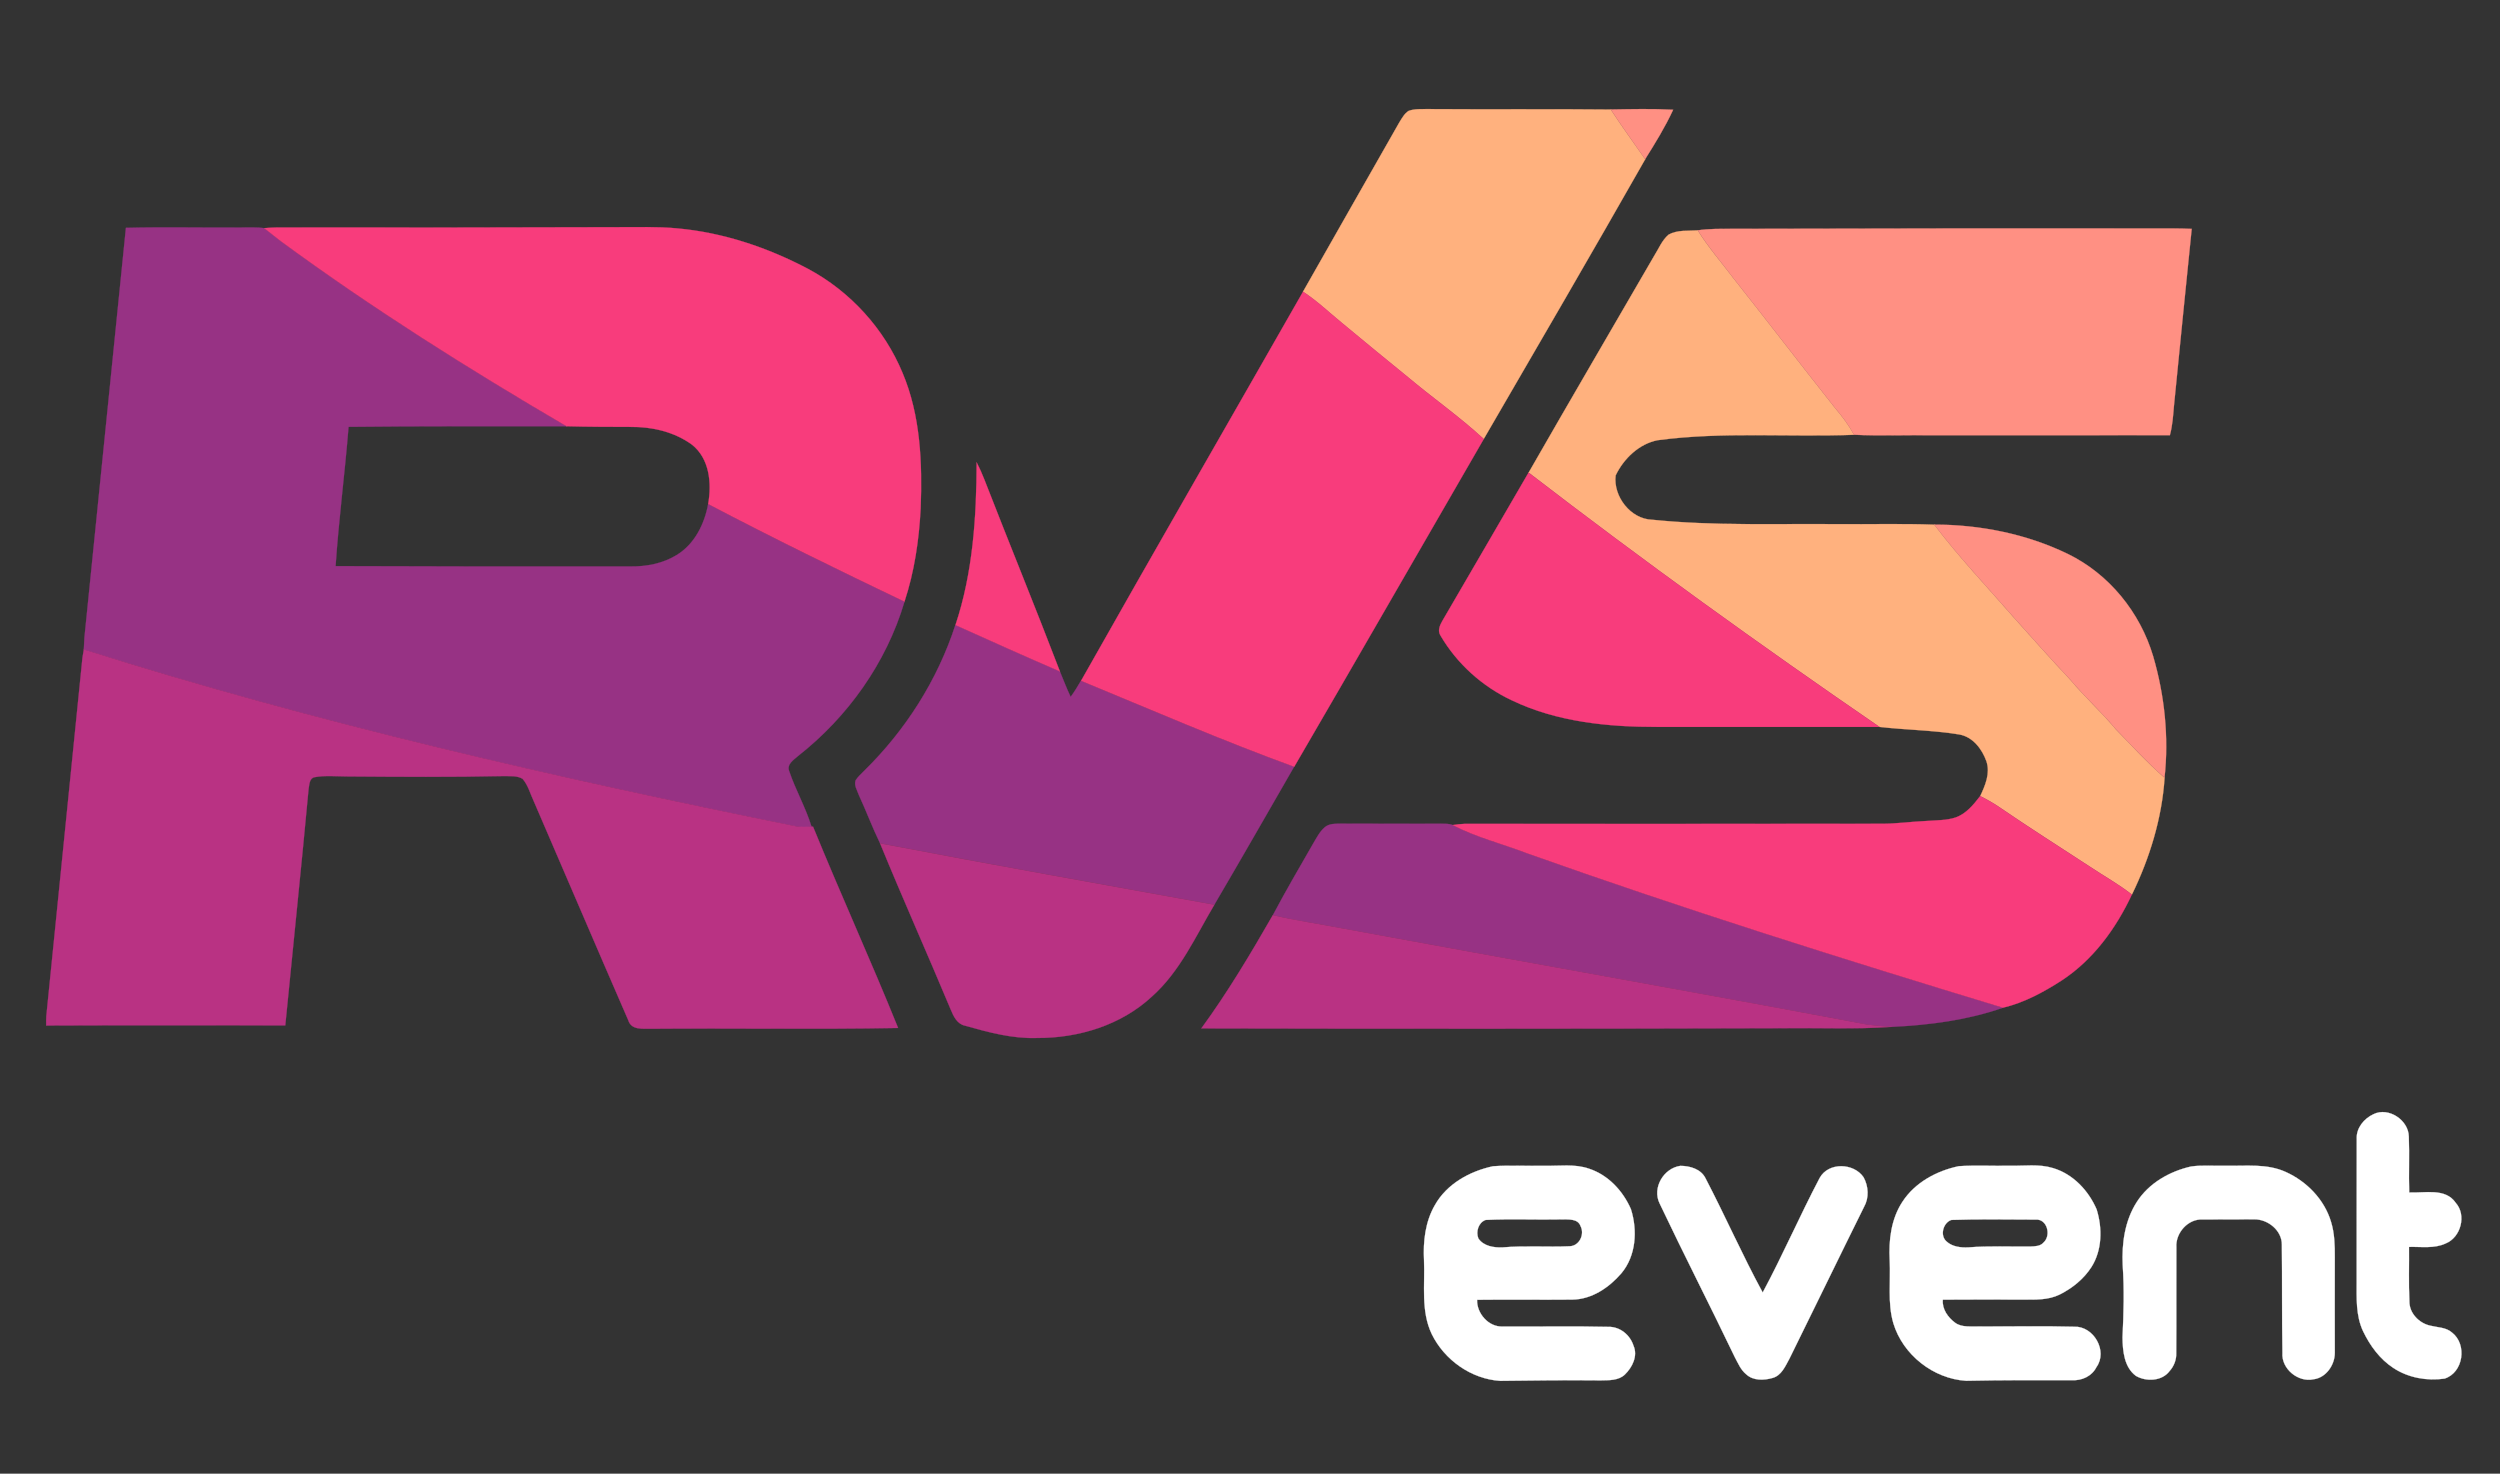 <?xml version="1.0" encoding="utf-8"?>
<!-- Generator: Adobe Illustrator 16.0.0, SVG Export Plug-In . SVG Version: 6.00 Build 0)  -->
<!DOCTYPE svg PUBLIC "-//W3C//DTD SVG 1.1//EN" "http://www.w3.org/Graphics/SVG/1.1/DTD/svg11.dtd">
<svg version="1.1" id="Layer_1" xmlns="http://www.w3.org/2000/svg" xmlns:xlink="http://www.w3.org/1999/xlink" x="0px" y="0px"
	 width="380px" height="224px" viewBox="0 0 380 224" enable-background="new 0 0 380 224" xml:space="preserve">
<rect x="0" y="0" width="380" height="224" fill="#333333" stroke="none"/>
<g>
	<path fill="#FFB17E" stroke="#FFB17E" stroke-width="0.037" stroke-miterlimit="10.43" d="M214.12,16.85
		c0.95-0.34,1.98-0.25,2.98-0.27c9.25,0.07,18.5-0.03,27.74,0.07c1.66,2.57,3.49,5.04,5.23,7.56
		c-8.09,14.23-16.33,28.38-24.55,42.53c-3.64-3.37-7.72-6.22-11.52-9.4c-3.37-2.75-6.74-5.49-10.08-8.28
		c-1.94-1.59-3.76-3.34-5.87-4.71c4.86-8.61,9.79-17.17,14.66-25.77C213.11,17.95,213.47,17.25,214.12,16.85z"/>
	<path fill="#FFB17E" stroke="#FFB17E" stroke-width="0.037" stroke-miterlimit="10.43" d="M253.63,35.66
		c1.33-0.74,2.95-0.54,4.42-0.65c1.6,2.57,3.6,4.86,5.43,7.28c5.19,6.55,10.27,13.19,15.46,19.74c1.07,1.26,2.09,2.59,2.86,4.06
		c-9.94,0.38-19.94-0.5-29.84,0.82c-2.84,0.56-5.16,2.81-6.38,5.35c-0.4,3.17,2.26,6.65,5.55,6.74c9.35,0.96,18.77,0.58,28.16,0.67
		c4.9,0.04,9.81-0.1,14.72,0.08c3.75,4.95,8.05,9.47,12.13,14.16c2.83,3.16,5.65,6.34,8.56,9.43c2.19,2.62,4.74,4.91,6.93,7.54
		c2.42,2.49,4.76,5.07,7.39,7.35c-0.41,6.17-2.27,12.21-4.97,17.75c-2.03-1.59-4.29-2.84-6.43-4.27c-4.56-2.99-9.18-5.9-13.68-8.99
		c-0.94-0.65-1.93-1.2-2.95-1.71c0.77-1.63,1.55-3.47,0.95-5.28c-0.67-1.89-2.09-3.76-4.18-4.1c-4-0.65-8.08-0.68-12.09-1.14
		c-18.1-12.41-35.92-25.26-53.32-38.65c6.31-11.01,12.72-21.96,19.08-32.94C252.12,37.81,252.62,36.52,253.63,35.66z"/>
</g>
<g>
	<path fill="#FF9083" stroke="#FF9083" stroke-width="0.037" stroke-miterlimit="10.43" d="M244.84,16.64
		c3.16-0.05,6.32-0.13,9.48,0.04c-1.21,2.62-2.73,5.08-4.26,7.52C248.33,21.68,246.5,19.21,244.84,16.64z"/>
	<path fill="#FF9083" stroke="#FF9083" stroke-width="0.037" stroke-miterlimit="10.43" d="M258.06,35.01
		c1.72-0.26,3.46-0.22,5.19-0.23c21.51-0.06,43.03-0.08,64.54-0.06c1.78,0,3.57-0.02,5.35,0.07c-0.92,8.97-1.81,17.95-2.7,26.92
		c-0.13,1.49-0.22,2.99-0.62,4.44c-12.02,0.03-24.04,0-36.07,0.01c-3.99-0.05-7.98,0.12-11.96-0.08c-0.77-1.47-1.78-2.79-2.86-4.06
		c-5.19-6.55-10.27-13.19-15.46-19.74C261.66,39.87,259.66,37.58,258.06,35.01z"/>
	<path fill="#FF9083" stroke="#FF9083" stroke-width="0.037" stroke-miterlimit="10.43" d="M294,79.74
		c6.95,0.01,13.98,1.4,20.25,4.43c6.31,3.05,11.04,8.89,13.03,15.58c1.74,5.96,2.4,12.29,1.73,18.46c-2.63-2.28-4.96-4.86-7.39-7.35
		c-2.19-2.63-4.74-4.92-6.93-7.54c-2.91-3.09-5.73-6.26-8.56-9.43C302.05,89.21,297.76,84.7,294,79.74z"/>
</g>
<g>
	<path fill="#973284" stroke="#973284" stroke-width="0.037" stroke-miterlimit="10.43" d="M19.14,34.63
		c5.88-0.15,11.75,0,17.63-0.05c1.13,0.02,2.28-0.07,3.4,0.1c0.84,0.64,1.65,1.33,2.49,1.96c13.92,10.22,28.57,19.43,43.46,28.15
		c-11.05,0.02-22.09-0.04-33.14,0.09c-0.56,7.06-1.5,14.1-1.97,21.17c14.95,0.06,29.89,0.07,44.84,0.05
		c2.43,0.03,4.93-0.45,7.01-1.74c2.72-1.65,4.22-4.7,4.78-7.74c9.83,5.17,19.82,10.04,29.84,14.84c-2.75,9.27-8.6,17.5-16.19,23.46
		c-0.65,0.58-1.74,1.24-1.34,2.28c0.97,2.89,2.52,5.55,3.41,8.48c-0.75,0.04-1.52,0.07-2.26-0.04
		c-36.48-7.4-72.85-15.66-108.36-26.9c0.02-0.61,0.05-1.21,0.09-1.82C14.95,76.15,17.03,55.39,19.14,34.63z"/>
	<path fill="#973284" stroke="#973284" stroke-width="0.037" stroke-miterlimit="10.43" d="M145.22,95
		c5.28,2.38,10.56,4.75,15.88,7.05c0.54,1.29,1.03,2.61,1.64,3.88c0.57-0.79,1.08-1.61,1.56-2.45c10.76,4.44,21.46,9.08,32.4,13.07
		c-4.03,6.99-8.03,14-12.12,20.96c-16.94-3.08-33.9-6.09-50.81-9.33c-1.17-2.4-2.1-4.91-3.22-7.33c-0.25-0.72-0.77-1.48-0.49-2.26
		c0.37-0.54,0.85-0.98,1.31-1.44C137.64,111,142.5,103.38,145.22,95z"/>
	<path fill="#973284" stroke="#973284" stroke-width="0.037" stroke-miterlimit="10.43" d="M201.37,125.74
		c0.66-0.57,1.58-0.53,2.41-0.55c5.08,0.02,10.17,0.02,15.26,0.01c0.59,0.03,1.21-0.03,1.77,0.21c3.57,1.86,7.51,2.83,11.26,4.27
		c23.91,8.5,48.12,16.12,72.39,23.49c-5.41,1.89-11.19,2.64-16.89,2.91c-1.19-0.07-2.37-0.17-3.55-0.31
		c-26.6-5-53.26-9.72-79.88-14.64c-3.55-0.69-7.14-1.2-10.66-2.03c1.94-3.67,4.04-7.25,6.1-10.84
		C200.11,127.38,200.57,126.42,201.37,125.74z"/>
</g>
<g>
	<path fill="#F83C7C" stroke="#F83C7C" stroke-width="0.037" stroke-miterlimit="10.43" d="M40.17,34.68
		c0.69-0.06,1.39-0.1,2.08-0.11c17.21,0.03,34.42,0.02,51.62-0.04c3.01,0.02,6.02-0.11,9.02,0.18c6.99,0.62,13.77,2.9,19.96,6.17
		c6.4,3.43,11.56,9.1,14.34,15.81c2.73,6.47,3.01,13.66,2.75,20.59c-0.25,4.79-0.95,9.6-2.46,14.17c-10.02-4.8-20-9.67-29.84-14.84
		c0.56-3.15,0.22-6.9-2.46-9.02c-2.67-1.95-6.07-2.74-9.34-2.7c-3.24-0.01-6.48-0.01-9.72-0.1c-14.9-8.72-29.54-17.93-43.46-28.15
		C41.82,36.01,41.01,35.32,40.17,34.68z"/>
	<path fill="#F83C7C" stroke="#F83C7C" stroke-width="0.037" stroke-miterlimit="10.43" d="M198.06,44.34
		c2.11,1.37,3.93,3.12,5.87,4.71c3.34,2.79,6.71,5.53,10.08,8.28c3.79,3.19,7.87,6.04,11.52,9.4c-9.61,16.6-19.15,33.24-28.81,49.82
		c-10.94-3.99-21.64-8.63-32.4-13.07C175.47,83.72,186.82,64.06,198.06,44.34z"/>
	<path fill="#F83C7C" stroke="#F83C7C" stroke-width="0.037" stroke-miterlimit="10.43" d="M148.45,70.28
		c0.43,0.84,0.82,1.7,1.16,2.58c3.79,9.75,7.76,19.43,11.5,29.2c-5.32-2.3-10.6-4.67-15.88-7.05
		C147.88,87.05,148.43,78.61,148.45,70.28z"/>
	<path fill="#F83C7C" stroke="#F83C7C" stroke-width="0.037" stroke-miterlimit="10.43" d="M232.34,71.84
		c17.4,13.38,35.22,26.23,53.32,38.65c-11.25-0.01-22.51-0.01-33.76,0c-7.5,0.01-15.22-0.75-22.06-4.02
		c-4.51-2.1-8.37-5.57-10.88-9.86c-0.48-0.72-0.11-1.57,0.28-2.24C223.64,86.87,227.96,79.34,232.34,71.84z"/>
	<path fill="#F83C7C" stroke="#F83C7C" stroke-width="0.037" stroke-miterlimit="10.43" d="M300.98,121.01
		c1.01,0.51,2.01,1.06,2.95,1.71c4.5,3.09,9.11,6,13.68,8.99c2.14,1.43,4.4,2.68,6.43,4.27c-2.4,5.13-5.86,9.89-10.63,13.03
		c-2.76,1.78-5.73,3.4-8.95,4.16c-24.27-7.37-48.49-14.99-72.39-23.49c-3.75-1.44-7.69-2.41-11.26-4.27
		c0.59-0.1,1.18-0.16,1.78-0.18c21.13,0.01,42.25,0.01,63.38-0.02c2.34,0.01,4.66-0.34,6.99-0.43c1.43-0.11,2.91-0.07,4.29-0.52
		C298.86,123.69,299.97,122.32,300.98,121.01z"/>
</g>
<g>
	<path fill="#B93283" stroke="#B93283" stroke-width="0.037" stroke-miterlimit="10.43" d="M12.53,100
		c0.06-0.43,0.13-0.85,0.21-1.28c35.51,11.24,71.88,19.5,108.36,26.9c0.75,0.11,1.51,0.08,2.26,0.04l0.22-0.01
		c4.18,10.25,8.78,20.33,12.93,30.6c-12.51,0.24-25.03,0.02-37.53,0.12c-1.24-0.03-3,0.25-3.47-1.26
		c-4.83-11.09-9.58-22.23-14.38-33.33c-0.54-1.14-0.86-2.43-1.69-3.39c-0.81-0.51-1.84-0.39-2.76-0.43
		c-7.95,0.18-15.91,0.12-23.86,0.06c-1.66,0-3.35-0.19-4.99,0.11c-0.83,0.14-0.81,1.18-0.93,1.83c-1.11,11.97-2.37,23.93-3.54,35.9
		c-12.11,0-24.23-0.03-36.34,0.02c-0.01-0.49-0.01-0.97,0.02-1.45C8.88,136.27,10.71,118.14,12.53,100z"/>
	<path fill="#B93283" stroke="#B93283" stroke-width="0.037" stroke-miterlimit="10.43" d="M133.77,128.19
		c16.91,3.24,33.87,6.25,50.81,9.33c-2.87,4.84-5.23,10.17-9.51,13.97c-4.67,4.34-11.14,6.31-17.43,6.28
		c-3.73,0.13-7.37-0.85-10.93-1.86c-1.22-0.24-1.78-1.43-2.2-2.46C140.98,145,137.24,136.65,133.77,128.19z"/>
	<path fill="#B93283" stroke="#B93283" stroke-width="0.037" stroke-miterlimit="10.43" d="M182.6,156.32
		c4.01-5.49,7.49-11.34,10.87-17.22c3.52,0.83,7.11,1.34,10.66,2.03c26.62,4.92,53.28,9.63,79.88,14.64
		c1.18,0.14,2.36,0.24,3.55,0.31c-5.61,0.4-11.26,0.13-16.88,0.21C241.32,156.38,211.96,156.39,182.6,156.32z"/>
</g>
<g>
	<path fill="#FFFFFF" stroke="#FFFFFF" stroke-width="0.037" stroke-miterlimit="10.43" d="M360.78,169.35
		c2.29-1.12,5.32,0.91,5.36,3.41c0.11,2.83-0.03,5.66,0.06,8.49c2.36,0.13,5.5-0.73,7.07,1.58c1.68,1.87,0.78,5.25-1.52,6.17
		c-1.74,0.82-3.72,0.48-5.58,0.53c0.03,2.75-0.07,5.51,0.06,8.26c-0.03,1.81,1.47,3.34,3.17,3.71c1.12,0.28,2.4,0.24,3.31,1.05
		c2.33,1.8,1.74,6.09-1.14,7c-2.67,0.38-5.51-0.12-7.78-1.62c-2.05-1.34-3.54-3.38-4.59-5.56c-1.14-2.4-0.99-5.12-0.99-7.71
		c0.01-7.18-0.01-14.35,0.01-21.53C358.13,171.47,359.32,170.02,360.78,169.35z"/>
	<g>
		<path fill="#FFFFFF" stroke="#FFFFFF" stroke-width="0.037" stroke-miterlimit="10.43" d="M218.1,183.18
			c1.81-3.23,5.31-5.16,8.84-5.91c2.57-0.18,5.16-0.02,7.75-0.07c2.29,0.05,4.66-0.33,6.87,0.45c2.9,0.96,5.14,3.38,6.34,6.14
			c1.02,3.22,0.79,7.08-1.45,9.75c-1.87,2.17-4.5,3.97-7.46,4c-4.82,0.05-9.65-0.03-14.47,0.03c-0.08,2.06,1.76,4.17,3.89,4.06
			c5.35,0.04,10.72-0.08,16.07,0.05c1.75-0.04,3.29,1.22,3.81,2.86c0.69,1.56-0.18,3.3-1.31,4.39c-0.97,0.93-2.43,0.86-3.67,0.89
			c-5.09-0.05-10.19,0-15.27,0.07c-4.41-0.27-8.5-3.18-10.42-7.12c-1.67-3.5-1.01-7.47-1.17-11.21
			C216.3,188.68,216.64,185.7,218.1,183.18z M225.82,185.43c-1.1,0.39-1.52,1.78-1.11,2.81c0.8,1.19,2.39,1.43,3.72,1.36
			c3.37-0.29,6.75-0.02,10.12-0.17c1.5-0.01,2.36-1.8,1.69-3.07c-0.41-1.15-1.82-0.99-2.79-1.01
			C233.57,185.43,229.69,185.25,225.82,185.43z"/>
	</g>
	<g>
		<path fill="#FFFFFF" stroke="#FFFFFF" stroke-width="0.037" stroke-miterlimit="10.43" d="M289.17,182.67
			c1.91-2.94,5.21-4.71,8.57-5.41c2.57-0.17,5.17-0.02,7.75-0.07c2.19,0.05,4.44-0.3,6.57,0.36c3.04,0.9,5.4,3.42,6.63,6.28
			c0.88,2.85,0.85,6.18-0.79,8.76c-1.17,1.82-2.91,3.22-4.83,4.18c-1.74,0.86-3.73,0.78-5.62,0.77c-4.04,0-8.09-0.03-12.14,0.01
			c-0.14,1.42,0.77,2.69,1.86,3.5c1.04,0.77,2.42,0.52,3.63,0.57c4.83,0.02,9.67-0.09,14.5,0.04c2.95-0.09,5.12,3.7,3.36,6.14
			c-0.7,1.4-2.24,2.08-3.76,1.99c-5.35-0.01-10.71-0.02-16.05,0.09c-4.99-0.31-9.61-3.95-11.06-8.74c-0.91-3.12-0.39-6.4-0.56-9.6
			C287.07,188.5,287.45,185.28,289.17,182.67z M296.61,185.43c-1.26,0.42-1.78,2.36-0.75,3.26c0.89,0.83,2.19,0.97,3.36,0.91
			c3.13-0.25,6.28-0.09,9.42-0.13c0.68-0.03,1.49-0.03,1.98-0.61c1.19-1.06,0.57-3.63-1.22-3.48
			C305.14,185.38,300.87,185.28,296.61,185.43z"/>
	</g>
	<path fill="#FFFFFF" stroke="#FFFFFF" stroke-width="0.037" stroke-miterlimit="10.43" d="M333.03,177.31
		c1.76-0.25,3.55-0.07,5.32-0.12c3.04,0.06,6.25-0.36,9.11,0.96c3.18,1.44,5.86,4.2,6.86,7.58c0.54,1.75,0.58,3.6,0.57,5.41
		c-0.02,4.83,0,9.66,0,14.49c0.01,1.83-1.33,3.79-3.23,4.02c-2.34,0.52-4.92-1.6-4.73-4.02c-0.09-5.48-0.03-10.96-0.09-16.43
		c0.03-2.15-2.1-3.88-4.17-3.86c-2.62,0-5.24,0.02-7.86,0.02c-2.22-0.13-4.15,2.04-4,4.22c-0.03,5.35,0.02,10.71-0.02,16.07
		c0.04,1.02-0.34,2.01-1.02,2.76c-1.15,1.54-3.56,1.64-5.12,0.72c-1.79-1.33-2-3.8-2.03-5.85c0.18-3.65,0.28-7.31,0.03-10.96
		c-0.16-3.31,0.32-6.79,2.15-9.63C326.63,179.83,329.78,178.05,333.03,177.31z"/>
	<path fill="#FFFFFF" stroke="#FFFFFF" stroke-width="0.037" stroke-miterlimit="10.43" d="M252.26,182.92
		c-1.16-2.37,0.61-5.35,3.15-5.71c1.46,0,3.14,0.48,3.83,1.89c2.99,5.73,5.6,11.68,8.69,17.36c3.06-5.71,5.64-11.67,8.66-17.41
		c1.33-2.43,5.18-2.3,6.67-0.11c0.76,1.38,0.86,3.13,0.07,4.51c-3.81,7.68-7.54,15.4-11.34,23.08c-0.62,1.12-1.2,2.55-2.56,2.92
		c-1.31,0.38-2.95,0.44-4.01-0.56c-0.83-0.67-1.24-1.69-1.73-2.6C259.95,198.48,255.98,190.76,252.26,182.92z"/>
</g>
</svg>
